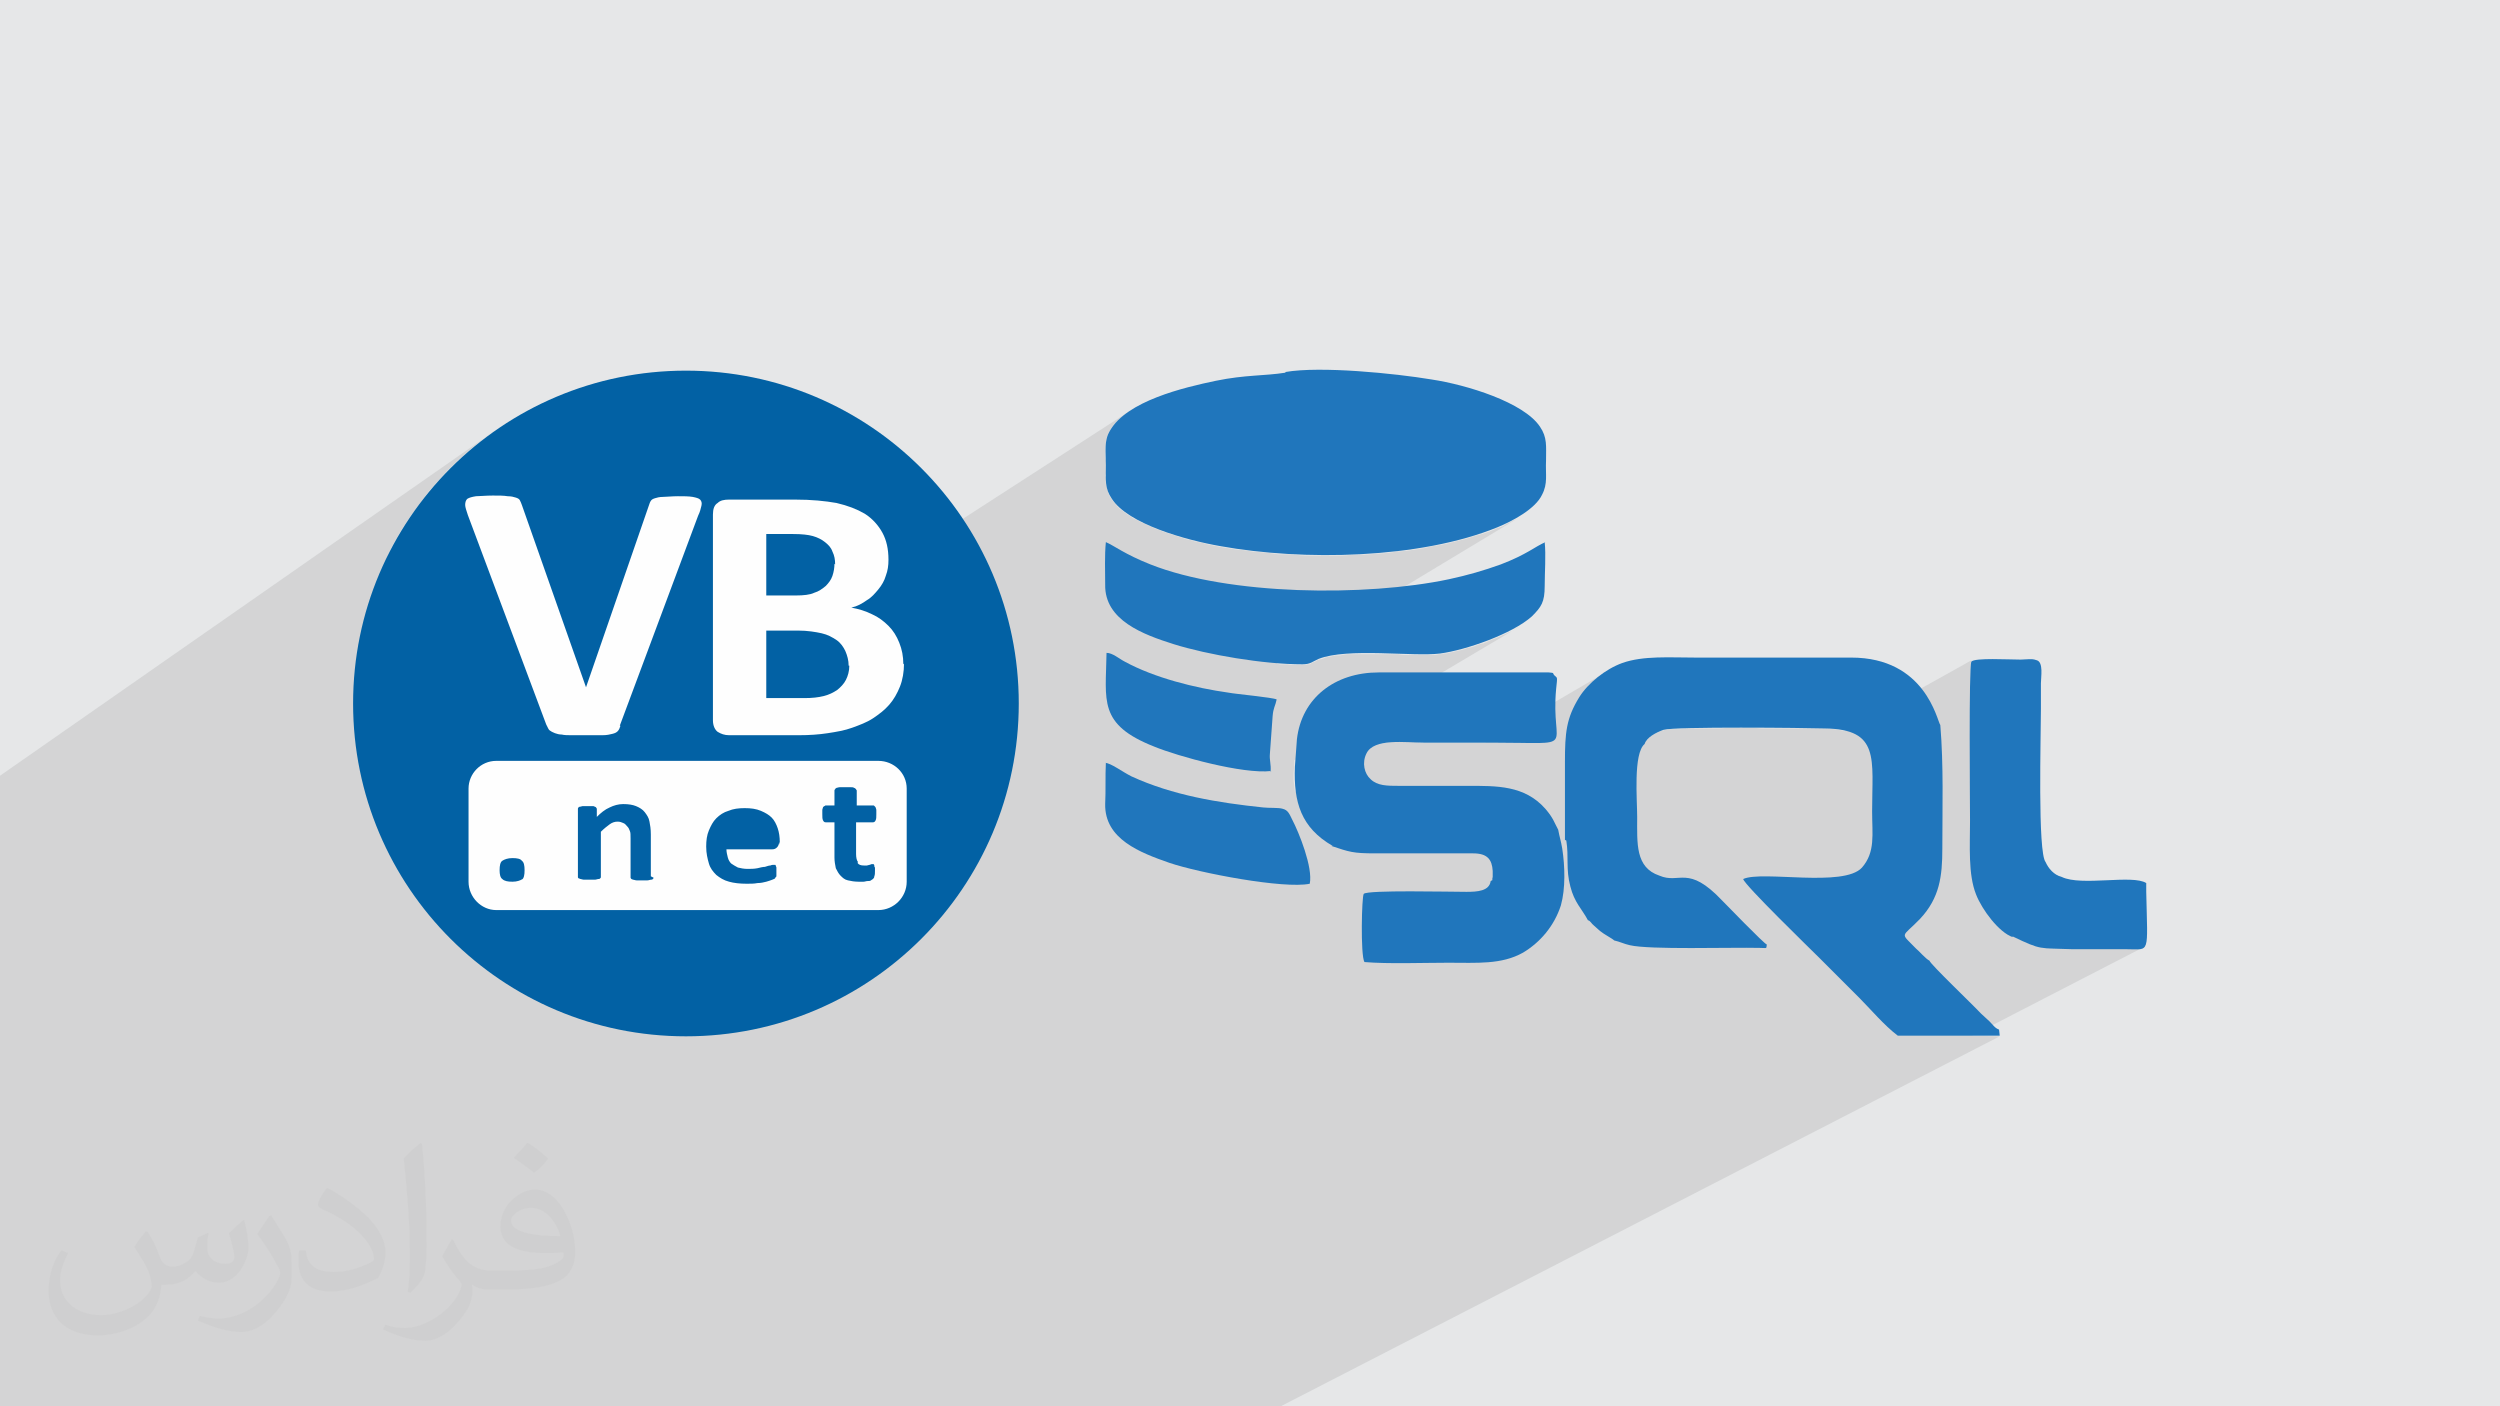 <?xml version="1.0" encoding="UTF-8"?>
<!DOCTYPE svg PUBLIC "-//W3C//DTD SVG 1.1//EN" "http://www.w3.org/Graphics/SVG/1.1/DTD/svg11.dtd">
<!-- Creator: CorelDRAW 2017 -->
<svg xmlns="http://www.w3.org/2000/svg" xml:space="preserve" width="3.703in" height="2.083in" version="1.1" style="shape-rendering:geometricPrecision; text-rendering:geometricPrecision; image-rendering:optimizeQuality; fill-rule:evenodd; clip-rule:evenodd"
viewBox="0 0 3703 2083"
 xmlns:xlink="http://www.w3.org/1999/xlink">
 <defs>
  <style type="text/css">
   <![CDATA[
    .fil3 {fill:#0261A4}
    .fil5 {fill:#2076BC}
    .fil0 {fill:#E6E7E8}
    .fil4 {fill:#FEFEFE;fill-rule:nonzero}
    .fil2 {fill:#373435;fill-opacity:0.031}
    .fil1 {fill:#373435;fill-opacity:0.102}
   ]]>
  </style>
 </defs>
 <g id="Layer_x0020_1">
  <polygon class="fil0" points="0,0 3704,0 3704,2083 0,2083 "/>
  <polygon class="fil1" points="0,1935 0,1928 0,1927 0,1906 0,1906 0,1904 0,1903 0,1900 0,1895 0,1893 0,1892 0,1889 0,1887 0,1883 0,1876 0,1873 0,1872 0,1872 0,1863 0,1863 0,1861 0,1857 0,1856 0,1852 0,1848 0,1845 0,1843 0,1839 0,1834 0,1830 0,1830 0,1823 0,1814 0,1808 0,1806 0,1805 0,1800 0,1798 0,1797 0,1793 0,1792 0,1788 0,1788 0,1776 0,1776 0,1775 0,1767 0,1761 0,1759 0,1750 0,1750 0,1750 0,1748 0,1748 0,1740 0,1737 0,1715 0,1714 0,1711 0,1710 0,1699 0,1698 0,1690 0,1678 0,1676 0,1675 0,1671 0,1669 0,1663 0,1661 0,1649 0,1640 0,1640 0,1638 0,1623 0,1607 0,1600 0,1598 0,1589 0,1589 0,1559 0,1541 0,1518 0,1460 0,1457 0,1454 0,1446 0,1436 0,1426 0,1413 0,1399 0,1394 0,1393 0,1280 0,1271 0,1264 0,1254 0,1240 0,1224 0,1219 0,1149 740,633 721,646 702,661 684,677 667,693 651,710 635,728 621,747 607,766 594,786 582,807 574,823 693,740 694,740 695,739 696,739 698,738 700,738 702,737 704,737 706,737 708,737 711,737 713,736 717,736 720,736 723,736 727,736 731,736 734,736 737,736 740,736 743,736 746,736 748,736 751,737 753,737 754,737 756,737 758,737 759,737 761,738 762,738 763,738 765,739 766,739 767,739 767,740 768,740 769,741 770,741 770,742 770,743 771,743 771,744 772,745 772,746 772,747 773,747 773,748 774,749 808,848 967,741 968,740 969,740 970,739 971,739 972,738 973,738 975,738 976,738 978,737 979,737 981,737 983,737 985,737 988,736 990,736 993,736 996,736 999,736 1002,736 1005,736 1009,736 1012,736 1015,736 1018,736 1020,736 1023,737 1025,737 1027,737 1029,737 1030,738 1032,738 1033,738 1035,739 1036,739 1037,740 1037,741 1038,742 1039,743 1039,744 1039,745 1040,746 1040,747 1039,748 1039,750 1039,751 1039,753 1038,754 1038,756 1037,758 1036,760 1036,762 1066,742 1067,741 1069,740 1071,739 1073,739 1076,738 1078,738 1080,738 1178,738 1183,738 1187,738 1191,738 1195,738 1199,738 1203,739 1207,739 1211,739 1215,739 1219,740 1222,740 1226,741 1229,741 1232,742 1236,743 1239,743 1245,745 1251,746 1256,748 1262,750 1267,752 1272,754 1276,757 1281,760 1285,762 1289,765 1292,769 1296,772 1299,776 1302,779 1304,783 1307,787 1309,792 1311,796 1312,801 1313,806 1314,811 1315,816 1315,821 1316,827 1315,830 1315,833 1315,836 1315,839 1314,841 1673,609 1668,613 1664,616 1660,619 1656,623 1653,626 1649,630 1646,634 1644,638 1642,641 1641,644 1640,647 1639,649 1639,652 1638,655 1638,659 1637,662 1637,665 1637,668 1637,671 1637,675 1637,678 1638,682 1638,685 1638,689 1638,693 1638,697 1638,701 1637,704 1638,707 1638,711 1638,714 1638,717 1639,719 1639,722 1640,725 1641,728 1642,731 1643,734 1645,737 1647,740 1649,743 1652,746 1655,750 1658,753 1662,756 1666,759 1670,762 1675,765 1679,768 1684,770 1689,773 1694,775 1700,778 1705,780 1711,783 1717,785 1722,787 1728,789 1734,791 1740,793 1746,795 1752,797 1758,799 1764,800 1770,802 1775,803 1781,804 1787,806 1792,807 1797,808 1802,809 1807,810 1819,812 1831,814 1843,815 1855,817 1868,818 1880,819 1893,821 1907,821 1920,822 1933,823 1947,823 1960,823 1974,823 1988,823 2001,822 2015,822 2029,821 2042,820 2056,819 2069,817 2083,816 2096,814 2109,812 2122,809 2135,807 2148,804 2160,801 2172,798 2184,794 2195,791 2207,787 2218,782 2222,781 2227,779 2231,776 2236,774 2241,771 2246,769 2251,766 1891,983 1895,984 1901,984 1907,984 1913,985 1919,985 1925,985 1930,985 1934,985 1937,984 1940,984 1943,982 1945,981 1948,980 1951,978 1954,977 1959,976 1963,974 1968,973 1973,972 1978,971 1984,971 1989,970 1995,969 2001,969 2007,969 2014,969 2020,969 2026,969 2033,969 2039,969 2046,969 2052,969 2059,969 2065,969 2071,969 2078,970 2084,970 2090,970 2096,970 2101,970 2107,970 2112,970 2117,970 2122,970 2127,970 2131,969 2135,969 2139,968 2142,968 2146,967 2151,966 2155,965 2159,964 2164,963 2168,962 2173,960 2178,959 2182,958 2187,956 2192,954 2197,953 2202,951 2206,949 2211,947 2216,945 2221,943 2225,941 2230,939 2234,937 2239,935 2243,933 2247,930 2251,928 1917,1126 1917,1126 1917,1131 1917,1136 1916,1145 1916,1155 1917,1164 1918,1172 1918,1173 2032,1106 2036,1104 2041,1102 2047,1101 2053,1100 2059,1099 2065,1099 2072,1099 2078,1099 2084,1099 2091,1099 2097,1099 2102,1100 2107,1100 2114,1100 2120,1100 2126,1100 2133,1100 2139,1100 2145,1100 2152,1100 2158,1100 2164,1100 2171,1100 2177,1100 2183,1100 2190,1100 2196,1100 2200,1100 2385,992 2380,995 2376,998 2371,1001 2367,1005 2363,1008 2359,1012 2355,1015 2352,1019 2349,1023 2345,1027 2343,1031 2340,1035 2337,1040 2334,1046 2331,1051 2329,1057 2327,1062 2325,1067 2324,1072 2323,1078 2322,1083 2321,1089 2320,1095 2320,1101 2320,1108 2320,1115 2320,1122 2320,1130 2320,1137 2320,1144 2320,1152 2320,1159 2320,1162 2450,1087 2455,1085 2459,1083 2463,1082 2466,1081 2469,1081 2473,1080 2477,1080 2483,1080 2489,1080 2496,1079 2504,1079 2512,1079 2520,1079 2529,1079 2539,1079 2548,1079 2558,1078 2568,1078 2578,1078 2588,1078 2598,1078 2608,1079 2618,1079 2628,1079 2637,1079 2646,1079 2655,1079 2663,1079 2671,1079 2678,1079 2685,1079 2690,1079 2695,1079 2700,1079 2703,1079 2717,1080 2729,1082 2732,1083 2922,977 2920,978 2920,979 2920,982 2920,985 2919,990 2919,995 2919,1001 2919,1008 2918,1015 2918,1023 2918,1031 2918,1040 2918,1050 2918,1059 2918,1069 2918,1079 2918,1089 2918,1099 2918,1110 2918,1120 2918,1130 2918,1140 2918,1149 2918,1158 2918,1167 2918,1175 2918,1183 2918,1190 2918,1196 2918,1202 2918,1207 2919,1211 2919,1214 2919,1221 2919,1228 2919,1235 2919,1242 2919,1250 2919,1257 2919,1264 2919,1271 2919,1278 2920,1285 2921,1292 2921,1299 2923,1305 2924,1311 2926,1317 2928,1323 2930,1328 2932,1332 2934,1337 2937,1342 2940,1346 2944,1351 2947,1356 2951,1361 2955,1365 2958,1369 2962,1373 2966,1377 2970,1380 2974,1383 2978,1385 2981,1387 2989,1390 2996,1393 3002,1396 3007,1398 3011,1400 3015,1401 3019,1402 3023,1403 3027,1404 3032,1404 3036,1404 3041,1405 3047,1405 3054,1405 3062,1405 3071,1405 3151,1405 3157,1405 3162,1405 3167,1405 3170,1405 3173,1404 2921,1534 2962,1535 1897,2083 1860,2083 1841,2083 1769,2083 1757,2083 1656,2083 1607,2083 1500,2083 1455,2083 1356,2083 1347,2083 1312,2083 1289,2083 1286,2083 1167,2083 1165,2083 1157,2083 1134,2083 1092,2083 1071,2083 1050,2083 1041,2083 965,2083 945,2083 941,2083 941,2083 910,2083 851,2083 840,2083 832,2083 829,2083 829,2083 823,2083 808,2083 741,2083 707,2083 704,2083 690,2083 655,2083 612,2083 595,2083 588,2083 538,2083 530,2083 513,2083 506,2083 426,2083 369,2083 364,2083 313,2083 299,2083 294,2083 259,2083 255,2083 231,2083 183,2083 151,2083 117,2083 107,2083 92,2083 91,2083 71,2083 67,2083 62,2083 57,2083 7,2083 6,2083 4,2083 0,2083 0,2083 0,2080 0,2069 0,2057 0,2054 0,2054 0,2054 0,2043 0,2028 0,2023 0,2013 0,2012 0,2004 0,2003 0,2001 0,1999 0,1996 0,1995 0,1988 0,1981 0,1980 0,1974 0,1970 0,1970 0,1967 0,1965 0,1962 0,1962 0,1961 0,1961 0,1956 0,1953 0,1953 0,1950 0,1941 0,1939 0,1939 0,1936 "/>
  <path class="fil2" d="M219 1825c7,11 12,21 16,32 3,7 5,19 21,19 5,0 11,-1 17,-5 7,-3 12,-9 14,-17l6 -21 15 -7 1 1c-2,8 -2,15 -2,21 0,18 15,24 27,24 7,0 13,-3 13,-10 0,-8 -4,-22 -8,-35 7,-7 14,-14 22,-20l1 1c4,15 6,30 6,40 0,10 -4,20 -8,27 -7,14 -20,25 -36,25 -12,0 -25,-6 -34,-17l-1 0c-9,11 -22,20 -43,20l-7 0c-1,14 -4,24 -9,33 -13,25 -50,42 -85,42 -49,0 -73,-28 -73,-66 0,-23 7,-45 19,-60l10 4c-7,14 -12,27 -12,40 0,35 29,52 61,52 30,0 68,-20 75,-42 -2,-25 -12,-36 -26,-59 4,-7 10,-15 17,-23l1 0 0 0 0 0zm563 -132c10,6 20,14 30,23 -6,8 -12,15 -21,21 -10,-8 -20,-15 -30,-22 7,-8 14,-15 20,-22zm5 96c-17,0 -30,11 -30,19 0,17 33,23 73,23 -5,-20 -22,-42 -43,-42zm-37 93c22,0 41,-1 55,-4 16,-4 30,-12 30,-18 0,-2 0,-3 -1,-5 -9,1 -19,1 -29,1 -29,0 -52,-7 -60,-23 -2,-4 -4,-10 -4,-15 0,-16 7,-32 19,-42 10,-9 21,-14 33,-14 20,0 37,17 48,42 6,14 11,30 11,51 0,14 -4,25 -12,34 -16,15 -45,21 -90,21l-20 0 0 0 -5 0c-11,0 -19,-2 -25,-7l-1 0c0,2 1,5 1,7 0,10 -3,23 -10,33 -20,30 -42,43 -60,43 -19,0 -42,-7 -63,-17l4 -7c7,3 16,5 29,5 34,0 78,-33 84,-64 -1,-3 -3,-6 -7,-10 -10,-12 -16,-22 -22,-32 5,-10 10,-18 14,-25l2 0c14,29 28,46 57,46l4 0 0 0 21 0 0 0 0 0zm-146 31c2,-14 3,-29 3,-43l0 -21c0,-39 -5,-96 -9,-133 7,-8 17,-17 25,-23l2 1c5,47 7,101 7,151 0,13 -1,26 -2,35 -1,12 -8,21 -22,35l-3 -1 0 0 0 0zm-151 -62c1,18 10,33 41,33 20,0 36,-5 55,-14 3,-2 5,-3 5,-5 0,-12 -9,-27 -24,-41 -14,-13 -34,-25 -51,-32 -6,-3 -8,-5 -8,-8 0,-5 7,-17 13,-24l2 0c20,11 43,27 60,44 15,16 25,33 25,51 0,13 -4,26 -11,38 -22,11 -46,20 -70,20 -29,0 -48,-13 -48,-45 0,-3 0,-9 1,-16l10 0 0 0 0 0zm-52 -52l18 29c7,11 13,22 13,41l0 24c0,19 -12,39 -32,60 -15,14 -29,20 -42,20 -19,0 -40,-6 -65,-17l3 -7c8,2 17,4 28,4 35,0 72,-26 88,-58 2,-4 3,-7 3,-9 0,-4 -2,-8 -4,-11 -9,-17 -19,-33 -30,-47 6,-9 12,-18 18,-27l2 0 0 0 0 0z"/>
  <g id="_2993930686688">
   <g>
    <circle class="fil3" cx="1016" cy="1042" r="493"/>
    <path class="fil4" d="M919 1075c-1,3 -2,6 -4,8 -2,2 -4,3 -8,4 -4,1 -8,2 -15,2 -6,0 -14,0 -24,0 -8,0 -15,0 -21,0 -6,0 -11,0 -15,-1 -4,0 -7,-1 -10,-2 -2,-1 -5,-2 -6,-3 -2,-1 -3,-2 -4,-4 -1,-2 -2,-4 -3,-6l-116 -310c-2,-6 -4,-12 -4,-15 0,-4 1,-7 3,-9 3,-2 7,-3 13,-4 6,0 14,-1 25,-1 9,0 16,0 22,1 5,0 9,1 12,2 3,1 5,2 6,4 1,2 2,4 3,7l95 270 0 0 93 -269c1,-3 2,-6 3,-7 1,-2 3,-3 6,-4 3,-1 7,-2 12,-2 5,0 13,-1 22,-1 9,0 16,0 22,1 5,1 9,2 11,4 2,2 3,5 2,9 -1,4 -2,9 -5,15l-116 311 0 0 0 0z"/>
    <path class="fil4" d="M1339 983c0,12 -2,24 -6,34 -4,10 -9,19 -16,27 -7,8 -15,14 -24,20 -9,6 -20,10 -31,14 -11,4 -23,6 -36,8 -13,2 -27,3 -43,3l-103 0c-7,0 -12,-2 -17,-5 -4,-3 -7,-9 -7,-17l0 -305c0,-8 2,-14 7,-17 4,-4 10,-5 17,-5l98 0c24,0 44,2 61,5 17,4 30,9 42,16 11,7 20,17 26,28 6,11 9,24 9,40 0,9 -1,16 -4,24 -2,7 -6,14 -11,20 -5,6 -10,12 -17,16 -7,5 -14,9 -23,11 11,2 21,5 31,10 9,4 17,10 24,17 7,7 12,15 16,25 4,10 6,20 6,32l0 0 0 0zm-102 -147l0 0c0,-7 -1,-13 -4,-19 -2,-6 -6,-10 -11,-14 -5,-4 -11,-7 -18,-9 -7,-2 -17,-3 -29,-3l-40 0 0 91 44 0c11,0 21,-1 27,-4 7,-2 12,-6 17,-10 4,-4 8,-9 10,-15 2,-6 3,-12 3,-18l0 0 0 0zm20 150l0 0c0,-8 -2,-15 -5,-22 -3,-6 -7,-12 -13,-16 -6,-4 -13,-8 -22,-10 -9,-2 -21,-4 -35,-4l-47 0 0 100 57 0c11,0 20,-1 28,-3 8,-2 14,-5 20,-9 5,-4 10,-9 13,-15 3,-6 5,-13 5,-21l0 0 0 0z"/>
    <path class="fil4" d="M1301 1127l-566 0c-23,0 -41,19 -41,41l0 138c0,23 19,42 41,42l566 0c23,0 42,-19 42,-42l0 -138c0,-23 -19,-41 -42,-41zm-527 175l0 0c-3,2 -8,4 -15,4 -7,0 -12,-1 -15,-4 -3,-2 -4,-7 -4,-13 0,-7 1,-12 4,-14 3,-2 8,-4 15,-4 7,0 12,1 14,4 3,2 4,7 4,14 0,7 -1,12 -4,14l0 0zm194 -2l0 0c0,1 0,1 -1,2 -1,1 -1,1 -3,1 -1,0 -3,1 -5,1 -2,0 -5,0 -8,0 -3,0 -6,0 -8,0 -2,0 -4,-1 -5,-1 -1,0 -2,-1 -3,-1 0,-1 -1,-1 -1,-2l0 -58c0,-5 0,-9 -1,-11 -1,-3 -2,-5 -4,-7 -2,-2 -3,-4 -6,-5 -2,-1 -5,-2 -8,-2 -4,0 -8,1 -12,4 -4,3 -8,6 -13,11l0 67c0,1 0,1 -1,2 -1,1 -1,1 -3,1 -1,0 -3,1 -5,1 -2,0 -5,0 -8,0 -3,0 -6,0 -8,0 -2,0 -4,-1 -5,-1 -1,0 -2,-1 -3,-1 -1,-1 -1,-1 -1,-2l0 -101c0,-1 0,-1 1,-2 0,-1 1,-1 2,-1 1,0 3,-1 4,-1 2,0 4,0 7,0 3,0 5,0 7,0 2,0 3,0 4,1 1,0 2,1 2,1 0,1 1,1 1,2l0 12c6,-6 12,-11 19,-14 6,-3 13,-5 20,-5 8,0 14,1 19,3 5,2 10,5 13,9 3,4 6,8 7,14 1,5 2,11 2,19l0 62 0 0 0 0zm186 -53l0 0c0,3 -1,6 -3,8 -2,2 -4,3 -7,3l-68 0c0,4 1,8 2,12 1,4 3,7 5,9 3,2 6,4 10,6 4,1 9,2 14,2 5,0 10,0 15,-1 4,-1 8,-2 11,-2 3,-1 6,-2 8,-2 2,-1 4,-1 5,-1 1,0 1,0 2,0 1,0 1,1 1,1 0,1 1,2 1,3 0,1 0,3 0,5 0,2 0,3 0,4 0,1 0,2 0,3 0,1 0,2 -1,2 0,1 -1,1 -1,2 -1,1 -2,1 -4,2 -2,1 -6,2 -9,3 -4,1 -8,2 -13,2 -5,1 -10,1 -16,1 -10,0 -19,-1 -26,-3 -8,-2 -14,-6 -19,-10 -5,-5 -9,-10 -11,-17 -2,-7 -4,-15 -4,-25 0,-9 1,-17 4,-24 3,-7 6,-13 11,-18 5,-5 11,-9 18,-11 7,-3 15,-4 24,-4 9,0 17,1 24,4 7,3 12,6 16,10 4,4 7,10 9,16 2,6 3,13 3,20l0 4 0 0 0 0zm116 31l0 0c2,3 5,4 10,4 2,0 3,0 4,0 1,0 3,-1 4,-1 1,0 2,-1 3,-1 1,0 1,0 2,0 0,0 1,0 1,0 0,0 1,1 1,2 0,1 0,2 1,3 0,1 0,3 0,5 0,3 0,6 -1,8 0,2 -1,3 -2,4 -1,1 -2,1 -3,2 -1,1 -3,1 -5,1 -2,0 -4,1 -6,1 -2,0 -5,0 -7,0 -6,0 -12,-1 -16,-2 -5,-1 -8,-4 -11,-7 -3,-3 -5,-7 -7,-11 -1,-5 -2,-10 -2,-16l0 -52 -13 0c-2,0 -3,-1 -4,-3 -1,-2 -1,-5 -1,-9 0,-2 0,-4 0,-6 0,-2 1,-3 1,-4 0,-1 1,-1 2,-2 1,0 1,-1 2,-1l13 0 0 -22c0,-1 0,-1 1,-2 0,-1 1,-1 2,-2 1,0 3,-1 5,-1 2,0 5,0 8,0 3,0 6,0 8,0 2,0 4,0 5,1 1,0 2,1 3,2 0,1 1,1 1,2l0 22 24 0c1,0 2,0 2,1 1,0 1,1 2,2 0,1 1,2 1,4 0,2 0,3 0,6 0,4 0,7 -1,9 -1,2 -2,3 -4,3l-25 0 0 47c0,5 1,10 3,12l0 0 0 0z"/>
   </g>
   <g>
    <path class="fil5" d="M2320 1245c4,24 -1,42 6,68 6,24 17,33 26,50 4,1 5,5 9,8 3,3 6,5 9,8 6,5 18,11 21,14 9,2 14,5 23,7 29,7 149,3 192,4 12,0 10,2 11,-5 -4,-1 -62,-61 -66,-65 -51,-54 -63,-24 -93,-37 -36,-12 -33,-48 -33,-87 0,-25 -6,-94 11,-108 3,-10 17,-17 28,-21 17,-5 209,-3 239,-2 82,1 70,45 70,123 0,34 5,60 -15,83 -27,30 -148,4 -176,17 2,9 100,104 114,118 20,20 38,38 58,58 16,16 37,41 57,56l151 0 -1 -9c-6,-2 -9,-7 -14,-12 -4,-4 -9,-8 -13,-12 -12,-13 -75,-73 -76,-78 -6,-3 -16,-15 -20,-18 -24,-25 -22,-15 6,-44 29,-31 33,-63 33,-104 0,-61 2,-123 -3,-183 -5,-7 -22,-100 -132,-100 -77,0 -154,0 -231,0 -38,0 -77,-3 -108,8 -25,9 -51,30 -64,51 -19,31 -21,52 -21,96 0,38 0,77 0,115z"/>
    <path class="fil5" d="M1904 552c-32,5 -59,3 -103,12 -48,10 -132,30 -157,74 -9,15 -6,31 -6,51 0,22 -2,34 9,50 24,37 109,61 161,70 122,22 295,19 410,-28 22,-9 56,-27 66,-48 9,-17 5,-30 6,-51 0,-21 2,-34 -9,-50 -24,-36 -108,-62 -161,-70 -54,-9 -164,-20 -216,-11z"/>
    <path class="fil5" d="M1972 1253c27,9 32,11 65,11l145 0c21,0 28,9 29,26 0,3 0,7 0,9 -2,7 2,3 -3,6 -2,15 -20,16 -36,16 -24,0 -147,-3 -152,3 -3,3 -5,91 1,101 36,3 87,1 124,1 43,0 79,3 111,-15 25,-15 46,-39 56,-70 7,-25 6,-58 2,-84 -2,-12 -4,-17 -6,-28 -6,-11 -7,-17 -19,-31 -31,-35 -72,-34 -116,-34 -34,0 -67,0 -101,0 -17,0 -32,0 -42,-10 -9,-8 -13,-24 -6,-38 11,-23 58,-16 85,-16 34,0 67,0 101,0 132,0 86,13 95,-80 2,-19 2,-15 -3,-20 -3,-4 1,-3 -8,-4l-252 0c-65,0 -114,38 -121,99 -1,13 -2,28 -3,41 -2,52 9,90 56,117z"/>
    <path class="fil5" d="M2289 803c-16,7 -27,18 -66,33 -25,9 -49,16 -77,22 -123,26 -326,24 -442,-22 -38,-15 -54,-28 -66,-33 -2,20 -1,43 -1,63 -1,53 57,74 101,88 51,16 134,30 191,30 12,0 15,-4 24,-8 43,-17 140,-3 180,-8 38,-5 107,-29 136,-55 14,-14 19,-21 19,-45 0,-20 2,-46 0,-65z"/>
    <path class="fil5" d="M2981 1387c44,21 38,17 90,19l80 0c34,0 30,9 28,-85l0 -13c-20,-13 -96,5 -125,-9 -12,-3 -20,-13 -24,-22 -12,-14 -7,-187 -7,-227 0,-13 0,-25 0,-38 0,-9 4,-31 -6,-34 -7,-2 -4,-2 -24,-1 -18,0 -68,-3 -73,3 -4,9 -2,209 -2,236 0,37 -3,79 9,109 9,23 34,56 54,63z"/>
    <path class="fil5" d="M1638 1130c-1,20 0,41 -1,61 -1,52 52,72 95,87 44,15 170,39 208,31 5,-24 -16,-76 -26,-95 -4,-8 -6,-14 -14,-16 -6,-2 -21,-1 -29,-2 -67,-7 -134,-18 -195,-46 -14,-7 -31,-20 -39,-20z"/>
    <path class="fil5" d="M1882 1143c1,-11 -2,-17 -1,-27l4 -55c1,-13 4,-15 6,-25 -6,-3 -61,-8 -71,-10 -50,-7 -110,-22 -154,-46 -8,-4 -18,-13 -27,-13 -1,71 -13,106 71,139 34,14 131,41 173,36z"/>
   </g>
  </g>
 </g>
</svg>
